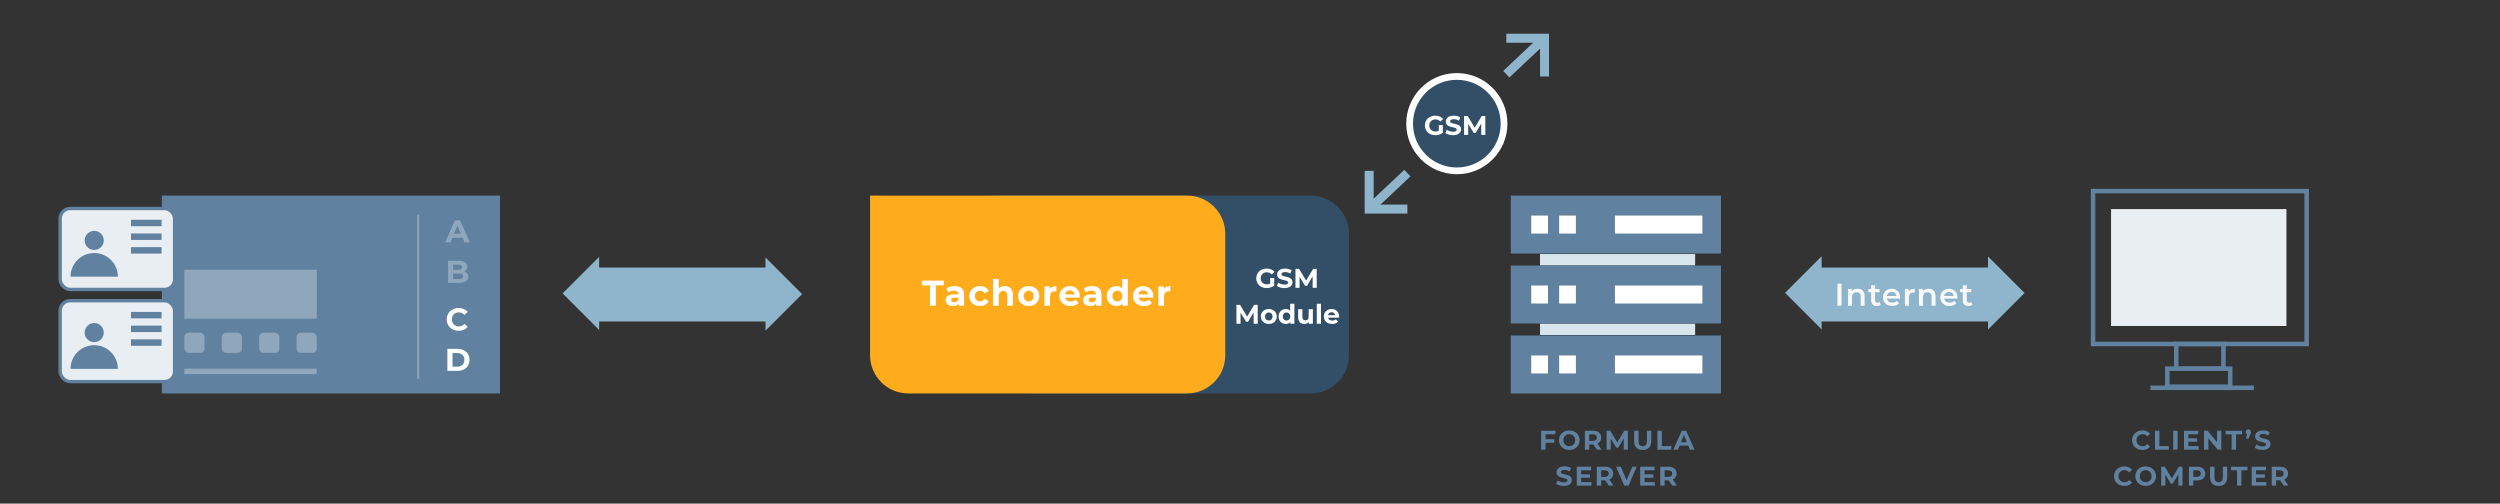 <?xml version="1.0" encoding="UTF-8"?>
<svg width="1112px" height="224px" viewBox="0 0 1112 224" version="1.1" xmlns="http://www.w3.org/2000/svg" xmlns:xlink="http://www.w3.org/1999/xlink">
    <rect x="0" y="0" width="1112" height="224" fill="#333333" stroke="none"/>
    <!-- Generator: Sketch 64 (93537) - https://sketch.com -->
    <title>illustration/eng/7</title>
    <desc>Created with Sketch.</desc>
    <g id="illustration/eng/7" stroke="none" stroke-width="1" fill="none" fill-rule="evenodd">
        <g id="illustration/tachoreader/2">
            <rect id="Rectangle" x="0" y="0" width="1112" height="224"></rect>
            <g id="Group-3" transform="translate(26, 87)">
                <rect id="Rectangle" fill="#6082A0" x="46" y="0" width="150.4" height="88"></rect>
                <rect id="Rectangle" fill="#FFFFFF" opacity="0.3" x="56" y="33" width="58.88" height="21.76"></rect>
                <g id="Group-2" opacity="0.3" transform="translate(56, 61)" fill="#FFFFFF">
                    <rect id="Rectangle" x="0" y="0" width="8.96" height="8.96" rx="1.92"></rect>
                    <rect id="Rectangle-Copy" x="16.64" y="0" width="8.96" height="8.96" rx="1.92"></rect>
                    <rect id="Rectangle-Copy-2" x="33.28" y="0" width="8.96" height="8.96" rx="1.92"></rect>
                    <rect id="Rectangle-Copy-3" x="49.92" y="0" width="8.96" height="8.96" rx="1.92"></rect>
                </g>
                <rect id="Rectangle" fill="#FFFFFF" opacity="0.3" x="56" y="77" width="58.88" height="2.4"></rect>
                <g id="Group-6" transform="translate(0, 5)">
                    <rect id="Rectangle-Copy-9" stroke="#6082A0" stroke-width="1.5" fill="#E9EEF2" x="0.75" y="0.75" width="50.916" height="35.985" rx="4.48"></rect>
                    <g id="Group-5" transform="translate(5.376, 10.679)" fill="#6082A0">
                        <circle id="Oval" cx="10.528" cy="4.256" r="4.256"></circle>
                        <path d="M21.056,20.384 C21.056,14.57 16.342,9.856 10.528,9.856 C4.714,9.856 0,14.57 0,20.384" id="Path"></path>
                    </g>
                    <g id="Group-4" transform="translate(32.256, 5.751)" fill="#6082A0">
                        <rect id="Rectangle" x="0" y="0" width="13.619" height="2.867"></rect>
                        <rect id="Rectangle-Copy-11" x="0" y="6.093" width="13.619" height="2.867"></rect>
                        <rect id="Rectangle-Copy-12" x="0" y="12.186" width="13.619" height="2.867"></rect>
                    </g>
                </g>
                <g id="Group-6-Copy" transform="translate(0, 46)">
                    <rect id="Rectangle-Copy-9" stroke="#6082A0" stroke-width="1.5" fill="#E9EEF2" x="0.75" y="0.75" width="50.916" height="35.985" rx="4.48"></rect>
                    <g id="Group-5" transform="translate(5.376, 10.679)" fill="#6082A0">
                        <circle id="Oval" cx="10.528" cy="4.256" r="4.256"></circle>
                        <path d="M21.056,20.384 C21.056,14.57 16.342,9.856 10.528,9.856 C4.714,9.856 0,14.57 0,20.384" id="Path"></path>
                    </g>
                    <g id="Group-4" transform="translate(32.256, 5.751)" fill="#6082A0">
                        <rect id="Rectangle" x="0" y="0" width="13.619" height="2.867"></rect>
                        <rect id="Rectangle-Copy-11" x="0" y="6.093" width="13.619" height="2.867"></rect>
                        <rect id="Rectangle-Copy-12" x="0" y="12.186" width="13.619" height="2.867"></rect>
                    </g>
                </g>
                <path d="M174.324,20.8 L175.192,18.7 L179.742,18.7 L180.61,20.8 L182.99,20.8 L178.608,11 L176.368,11 L172,20.8 L174.324,20.8 Z M179.028,16.978 L175.92,16.978 L177.474,13.226 L179.028,16.978 Z M178.37,38.8 C180.946,38.8 182.29,37.82 182.29,36.126 C182.29,34.894 181.59,34.054 180.498,33.704 C181.296,33.284 181.8,32.528 181.8,31.548 C181.8,30.022 180.54,29 178.09,29 L173.302,29 L173.302,38.8 L178.37,38.8 Z M177.81,33.018 L175.556,33.018 L175.556,30.708 L177.81,30.708 C178.916,30.708 179.518,31.086 179.518,31.856 C179.518,32.626 178.916,33.018 177.81,33.018 Z M178.202,37.092 L175.556,37.092 L175.556,34.67 L178.202,34.67 C179.378,34.67 180.008,35.062 180.008,35.888 C180.008,36.728 179.378,37.092 178.202,37.092 Z" id="AB" fill="#FFFFFF" fill-rule="nonzero" opacity="0.3"></path>
                <path d="M177.992,60.136 C179.7,60.136 181.114,59.52 182.038,58.386 L180.582,57.042 C179.924,57.812 179.098,58.204 178.118,58.204 C176.284,58.204 174.982,56.916 174.982,55.068 C174.982,53.22 176.284,51.932 178.118,51.932 C179.098,51.932 179.924,52.324 180.582,53.08 L182.038,51.736 C181.114,50.616 179.7,50 178.006,50 C174.954,50 172.686,52.114 172.686,55.068 C172.686,58.022 174.954,60.136 177.992,60.136 Z M177.452,77.968 C180.658,77.968 182.856,76.036 182.856,73.068 C182.856,70.1 180.658,68.168 177.452,68.168 L173,68.168 L173,77.968 L177.452,77.968 Z M177.34,76.106 L175.268,76.106 L175.268,70.03 L177.34,70.03 C179.286,70.03 180.56,71.192 180.56,73.068 C180.56,74.944 179.286,76.106 177.34,76.106 Z" id="CD" fill="#FFFFFF" fill-rule="nonzero"></path>
                <line x1="160" y1="9" x2="160" y2="81" id="Line-3" stroke="#CFD9E2" opacity="0.372" stroke-linecap="square"></line>
            </g>
            <path d="M442,87 L583,87 C592.389,87 600,94.611 600,104 L600,158 C600,167.389 592.389,175 583,175 L459,175 C449.611,175 442,167.389 442,158 L442,87 L442,87 Z" id="Rectangle-Copy-4" fill="#334F68"></path>
            <g id="Group-4" transform="translate(250, 114)" fill="#8EB5CC">
                <polygon id="Rectangle-Copy-21" points="16 5 91 5 91 29 16 29"></polygon>
                <polygon id="Rectangle-Copy-30" transform="translate(90.5, 16.8) rotate(-135) translate(-90.5, -16.8) " points="79 5.3 102 28.3 79 28.3"></polygon>
                <polygon id="Rectangle-Copy-50" transform="translate(16.5, 16.5) rotate(-315) translate(-16.5, -16.5) " points="5 5 28 28 5 28"></polygon>
            </g>
            <g id="Group-15" transform="translate(608, 16)">
                <g id="Group-6" transform="translate(19, 18)" fill="#334F68" stroke="#FFFFFF" stroke-width="3">
                    <circle id="Oval" cx="21" cy="21" r="21"></circle>
                </g>
                <path d="M30.368,44.144 C31.568,44.144 32.84,43.772 33.764,43.076 L33.764,39.668 L31.988,39.668 L31.988,42.128 C31.496,42.392 31.004,42.488 30.476,42.488 C28.868,42.488 27.752,41.372 27.752,39.8 C27.752,38.204 28.868,37.112 30.5,37.112 C31.352,37.112 32.06,37.412 32.672,38.06 L33.92,36.908 C33.104,35.96 31.88,35.456 30.404,35.456 C27.728,35.456 25.784,37.268 25.784,39.8 C25.784,42.332 27.728,44.144 30.368,44.144 Z M38.324,44.144 C40.724,44.144 41.888,42.944 41.888,41.54 C41.888,38.456 37.004,39.524 37.004,37.976 C37.004,37.448 37.448,37.016 38.6,37.016 C39.344,37.016 40.148,37.232 40.928,37.676 L41.528,36.2 C40.748,35.708 39.668,35.456 38.612,35.456 C36.224,35.456 35.072,36.644 35.072,38.072 C35.072,41.192 39.956,40.112 39.956,41.684 C39.956,42.2 39.488,42.584 38.336,42.584 C37.328,42.584 36.272,42.224 35.564,41.708 L34.904,43.172 C35.648,43.748 36.992,44.144 38.324,44.144 Z M45.044,44 L45.044,39.068 L47.504,43.112 L48.38,43.112 L50.852,38.96 L50.864,44 L52.688,44 L52.664,35.6 L51.068,35.6 L47.972,40.82 L44.828,35.6 L43.22,35.6 L43.22,44 L45.044,44 Z" id="GSM" fill="#FFFFFF" fill-rule="nonzero"></path>
                <g id="Group-14" transform="translate(0, 60)" stroke="#8EB5CC" stroke-width="4">
                    <polyline id="Path" points="18 17 1 17 1 0"></polyline>
                    <line x1="1" y1="17" x2="18" y2="1" id="Line-10"></line>
                </g>
                <g id="Group-14-Copy" transform="translate(70.5, 9) rotate(-180) translate(-70.5, -9) translate(61, 0)" stroke="#8EB5CC" stroke-width="4">
                    <polyline id="Path" points="18 17 1 17 1 0"></polyline>
                    <line x1="1" y1="17" x2="18" y2="1" id="Line-10"></line>
                </g>
            </g>
            <path d="M687.46,200 L687.46,196.94 L691.348,196.94 L691.348,195.38 L687.46,195.38 L687.46,193.16 L691.864,193.16 L691.864,191.6 L685.516,191.6 L685.516,200 L687.46,200 Z M698.025,200.144 C700.665,200.144 702.621,198.308 702.621,195.8 C702.621,193.292 700.665,191.456 698.025,191.456 C695.373,191.456 693.429,193.304 693.429,195.8 C693.429,198.296 695.373,200.144 698.025,200.144 Z M698.025,198.488 C696.525,198.488 695.397,197.396 695.397,195.8 C695.397,194.204 696.525,193.112 698.025,193.112 C699.525,193.112 700.653,194.204 700.653,195.8 C700.653,197.396 699.525,198.488 698.025,198.488 Z M706.886,200 L706.886,197.66 L708.674,197.66 L710.294,200 L712.382,200 L710.498,197.3 C711.59,196.832 712.226,195.908 712.226,194.648 C712.226,192.764 710.822,191.6 708.578,191.6 L704.942,191.6 L704.942,200 L706.886,200 Z M708.47,196.112 L706.886,196.112 L706.886,193.184 L708.47,193.184 C709.658,193.184 710.258,193.724 710.258,194.648 C710.258,195.56 709.658,196.112 708.47,196.112 Z M716.443,200 L716.443,195.068 L718.903,199.112 L719.779,199.112 L722.251,194.96 L722.263,200 L724.087,200 L724.063,191.6 L722.467,191.6 L719.371,196.82 L716.227,191.6 L714.619,191.6 L714.619,200 L716.443,200 Z M730.669,200.144 C733.057,200.144 734.473,198.776 734.473,196.304 L734.473,191.6 L732.553,191.6 L732.553,196.232 C732.553,197.828 731.869,198.488 730.681,198.488 C729.505,198.488 728.809,197.828 728.809,196.232 L728.809,191.6 L726.865,191.6 L726.865,196.304 C726.865,198.776 728.281,200.144 730.669,200.144 Z M743.406,200 L743.406,198.416 L739.194,198.416 L739.194,191.6 L737.25,191.6 L737.25,200 L743.406,200 Z M746.315,200 L747.059,198.2 L750.959,198.2 L751.703,200 L753.743,200 L749.987,191.6 L748.067,191.6 L744.323,200 L746.315,200 Z M750.347,196.724 L747.683,196.724 L749.015,193.508 L750.347,196.724 Z M695.599,216.144 C697.999,216.144 699.163,214.944 699.163,213.54 C699.163,210.456 694.279,211.524 694.279,209.976 C694.279,209.448 694.723,209.016 695.875,209.016 C696.619,209.016 697.423,209.232 698.203,209.676 L698.803,208.2 C698.023,207.708 696.943,207.456 695.887,207.456 C693.499,207.456 692.347,208.644 692.347,210.072 C692.347,213.192 697.231,212.112 697.231,213.684 C697.231,214.2 696.763,214.584 695.611,214.584 C694.603,214.584 693.547,214.224 692.839,213.708 L692.179,215.172 C692.923,215.748 694.267,216.144 695.599,216.144 Z M707.856,216 L707.856,214.44 L703.284,214.44 L703.284,212.496 L707.184,212.496 L707.184,210.984 L703.284,210.984 L703.284,209.16 L707.7,209.16 L707.7,207.6 L701.352,207.6 L701.352,216 L707.856,216 Z M712.205,216 L712.205,213.66 L713.993,213.66 L715.613,216 L717.701,216 L715.817,213.3 C716.909,212.832 717.545,211.908 717.545,210.648 C717.545,208.764 716.141,207.6 713.897,207.6 L710.261,207.6 L710.261,216 L712.205,216 Z M713.789,212.112 L712.205,212.112 L712.205,209.184 L713.789,209.184 C714.977,209.184 715.577,209.724 715.577,210.648 C715.577,211.56 714.977,212.112 713.789,212.112 Z M724.378,216 L728.014,207.6 L726.082,207.6 L723.49,213.6 L720.934,207.6 L718.834,207.6 L722.458,216 L724.378,216 Z M736.071,216 L736.071,214.44 L731.499,214.44 L731.499,212.496 L735.399,212.496 L735.399,210.984 L731.499,210.984 L731.499,209.16 L735.915,209.16 L735.915,207.6 L729.567,207.6 L729.567,216 L736.071,216 Z M740.42,216 L740.42,213.66 L742.208,213.66 L743.828,216 L745.916,216 L744.032,213.3 C745.124,212.832 745.76,211.908 745.76,210.648 C745.76,208.764 744.356,207.6 742.112,207.6 L738.476,207.6 L738.476,216 L740.42,216 Z M742.004,212.112 L740.42,212.112 L740.42,209.184 L742.004,209.184 C743.192,209.184 743.792,209.724 743.792,210.648 C743.792,211.56 743.192,212.112 742.004,212.112 Z" id="FORMULASERVER" fill="#6082A0" fill-rule="nonzero"></path>
            <path d="M952.911,200.144 C954.375,200.144 955.587,199.616 956.379,198.644 L955.131,197.492 C954.567,198.152 953.859,198.488 953.019,198.488 C951.447,198.488 950.331,197.384 950.331,195.8 C950.331,194.216 951.447,193.112 953.019,193.112 C953.859,193.112 954.567,193.448 955.131,194.096 L956.379,192.944 C955.587,191.984 954.375,191.456 952.923,191.456 C950.307,191.456 948.363,193.268 948.363,195.8 C948.363,198.332 950.307,200.144 952.911,200.144 Z M964.701,200 L964.701,198.416 L960.489,198.416 L960.489,191.6 L958.545,191.6 L958.545,200 L964.701,200 Z M968.594,200 L968.594,191.6 L966.65,191.6 L966.65,200 L968.594,200 Z M977.947,200 L977.947,198.44 L973.375,198.44 L973.375,196.496 L977.275,196.496 L977.275,194.984 L973.375,194.984 L973.375,193.16 L977.791,193.16 L977.791,191.6 L971.443,191.6 L971.443,200 L977.947,200 Z M982.272,200 L982.272,194.9 L986.46,200 L988.056,200 L988.056,191.6 L986.136,191.6 L986.136,196.7 L981.96,191.6 L980.352,191.6 L980.352,200 L982.272,200 Z M994.589,200 L994.589,193.184 L997.277,193.184 L997.277,191.6 L989.957,191.6 L989.957,193.184 L992.645,193.184 L992.645,200 L994.589,200 Z M1000.198,195.08 L1000.894,193.352 C1001.158,192.692 1001.206,192.464 1001.206,192.152 C1001.206,191.468 1000.726,191 1000.054,191 C999.394,191 998.89,191.456 998.89,192.152 C998.89,192.656 999.142,193.016 999.526,193.184 L999.01,195.08 L1000.198,195.08 Z M1006.347,200.144 C1008.747,200.144 1009.911,198.944 1009.911,197.54 C1009.911,194.456 1005.027,195.524 1005.027,193.976 C1005.027,193.448 1005.471,193.016 1006.623,193.016 C1007.367,193.016 1008.171,193.232 1008.951,193.676 L1009.551,192.2 C1008.771,191.708 1007.691,191.456 1006.635,191.456 C1004.247,191.456 1003.095,192.644 1003.095,194.072 C1003.095,197.192 1007.979,196.112 1007.979,197.684 C1007.979,198.2 1007.511,198.584 1006.359,198.584 C1005.351,198.584 1004.295,198.224 1003.587,197.708 L1002.927,199.172 C1003.671,199.748 1005.015,200.144 1006.347,200.144 Z M944.871,216.144 C946.335,216.144 947.547,215.616 948.339,214.644 L947.091,213.492 C946.527,214.152 945.819,214.488 944.979,214.488 C943.407,214.488 942.291,213.384 942.291,211.8 C942.291,210.216 943.407,209.112 944.979,209.112 C945.819,209.112 946.527,209.448 947.091,210.096 L948.339,208.944 C947.547,207.984 946.335,207.456 944.883,207.456 C942.267,207.456 940.323,209.268 940.323,211.8 C940.323,214.332 942.267,216.144 944.871,216.144 Z M954.393,216.144 C957.033,216.144 958.989,214.308 958.989,211.8 C958.989,209.292 957.033,207.456 954.393,207.456 C951.741,207.456 949.797,209.304 949.797,211.8 C949.797,214.296 951.741,216.144 954.393,216.144 Z M954.393,214.488 C952.893,214.488 951.765,213.396 951.765,211.8 C951.765,210.204 952.893,209.112 954.393,209.112 C955.893,209.112 957.021,210.204 957.021,211.8 C957.021,213.396 955.893,214.488 954.393,214.488 Z M963.134,216 L963.134,211.068 L965.594,215.112 L966.47,215.112 L968.942,210.96 L968.954,216 L970.778,216 L970.754,207.6 L969.158,207.6 L966.062,212.82 L962.918,207.6 L961.31,207.6 L961.31,216 L963.134,216 Z M975.571,216 L975.571,213.684 L977.263,213.684 C979.507,213.684 980.911,212.52 980.911,210.648 C980.911,208.764 979.507,207.6 977.263,207.6 L973.627,207.6 L973.627,216 L975.571,216 Z M977.155,212.1 L975.571,212.1 L975.571,209.184 L977.155,209.184 C978.343,209.184 978.943,209.724 978.943,210.648 C978.943,211.56 978.343,212.1 977.155,212.1 Z M986.844,216.144 C989.232,216.144 990.648,214.776 990.648,212.304 L990.648,207.6 L988.728,207.6 L988.728,212.232 C988.728,213.828 988.044,214.488 986.856,214.488 C985.68,214.488 984.984,213.828 984.984,212.232 L984.984,207.6 L983.04,207.6 L983.04,212.304 C983.04,214.776 984.456,216.144 986.844,216.144 Z M996.965,216 L996.965,209.184 L999.653,209.184 L999.653,207.6 L992.333,207.6 L992.333,209.184 L995.021,209.184 L995.021,216 L996.965,216 Z M1008.058,216 L1008.058,214.44 L1003.486,214.44 L1003.486,212.496 L1007.386,212.496 L1007.386,210.984 L1003.486,210.984 L1003.486,209.16 L1007.902,209.16 L1007.902,207.6 L1001.554,207.6 L1001.554,216 L1008.058,216 Z M1012.407,216 L1012.407,213.66 L1014.195,213.66 L1015.815,216 L1017.903,216 L1016.019,213.3 C1017.111,212.832 1017.747,211.908 1017.747,210.648 C1017.747,208.764 1016.343,207.6 1014.099,207.6 L1010.463,207.6 L1010.463,216 L1012.407,216 Z M1013.991,212.112 L1012.407,212.112 L1012.407,209.184 L1013.991,209.184 C1015.179,209.184 1015.779,209.724 1015.779,210.648 C1015.779,211.56 1015.179,212.112 1013.991,212.112 Z" id="CLIENT’SCOMPUTER" fill="#6082A0" fill-rule="nonzero"></path>
            <path d="M563.368,128.144 C564.568,128.144 565.84,127.772 566.764,127.076 L566.764,123.668 L564.988,123.668 L564.988,126.128 C564.496,126.392 564.004,126.488 563.476,126.488 C561.868,126.488 560.752,125.372 560.752,123.8 C560.752,122.204 561.868,121.112 563.5,121.112 C564.352,121.112 565.06,121.412 565.672,122.06 L566.92,120.908 C566.104,119.96 564.88,119.456 563.404,119.456 C560.728,119.456 558.784,121.268 558.784,123.8 C558.784,126.332 560.728,128.144 563.368,128.144 Z M571.324,128.144 C573.724,128.144 574.888,126.944 574.888,125.54 C574.888,122.456 570.004,123.524 570.004,121.976 C570.004,121.448 570.448,121.016 571.6,121.016 C572.344,121.016 573.148,121.232 573.928,121.676 L574.528,120.2 C573.748,119.708 572.668,119.456 571.612,119.456 C569.224,119.456 568.072,120.644 568.072,122.072 C568.072,125.192 572.956,124.112 572.956,125.684 C572.956,126.2 572.488,126.584 571.336,126.584 C570.328,126.584 569.272,126.224 568.564,125.708 L567.904,127.172 C568.648,127.748 569.992,128.144 571.324,128.144 Z M578.044,128 L578.044,123.068 L580.504,127.112 L581.38,127.112 L583.852,122.96 L583.864,128 L585.688,128 L585.664,119.6 L584.068,119.6 L580.972,124.82 L577.828,119.6 L576.22,119.6 L576.22,128 L578.044,128 Z M551.794,144 L551.794,139.068 L554.254,143.112 L555.13,143.112 L557.602,138.96 L557.614,144 L559.438,144 L559.414,135.6 L557.818,135.6 L554.722,140.82 L551.578,135.6 L549.97,135.6 L549.97,144 L551.794,144 Z M564.37,144.096 C566.422,144.096 567.91,142.716 567.91,140.772 C567.91,138.828 566.422,137.448 564.37,137.448 C562.318,137.448 560.818,138.828 560.818,140.772 C560.818,142.716 562.318,144.096 564.37,144.096 Z M564.37,142.56 C563.434,142.56 562.714,141.888 562.714,140.772 C562.714,139.656 563.434,138.984 564.37,138.984 C565.306,138.984 566.014,139.656 566.014,140.772 C566.014,141.888 565.306,142.56 564.37,142.56 Z M571.93,144.096 C572.794,144.096 573.478,143.82 573.946,143.256 L573.946,144 L575.734,144 L575.734,135.096 L573.862,135.096 L573.862,138.228 C573.394,137.7 572.722,137.448 571.93,137.448 C570.106,137.448 568.702,138.744 568.702,140.772 C568.702,142.8 570.106,144.096 571.93,144.096 Z M572.254,142.56 C571.318,142.56 570.598,141.888 570.598,140.772 C570.598,139.656 571.318,138.984 572.254,138.984 C573.178,138.984 573.898,139.656 573.898,140.772 C573.898,141.888 573.178,142.56 572.254,142.56 Z M580.186,144.096 C580.978,144.096 581.698,143.796 582.19,143.232 L582.19,144 L583.966,144 L583.966,137.544 L582.094,137.544 L582.094,140.736 C582.094,141.924 581.47,142.476 580.606,142.476 C579.778,142.476 579.298,141.996 579.298,140.916 L579.298,137.544 L577.426,137.544 L577.426,141.192 C577.426,143.184 578.566,144.096 580.186,144.096 Z M587.578,144 L587.578,135.096 L585.706,135.096 L585.706,144 L587.578,144 Z M592.522,144.096 C593.686,144.096 594.586,143.736 595.186,143.052 L594.19,141.972 C593.746,142.392 593.254,142.596 592.57,142.596 C591.586,142.596 590.902,142.104 590.722,141.3 L595.606,141.3 C595.618,141.144 595.642,140.94 595.642,140.796 C595.642,138.72 594.178,137.448 592.282,137.448 C590.314,137.448 588.838,138.84 588.838,140.772 C588.838,142.692 590.29,144.096 592.522,144.096 Z M593.878,140.208 L590.698,140.208 C590.83,139.38 591.442,138.864 592.294,138.864 C593.134,138.864 593.746,139.392 593.878,140.208 Z" id="GSMModule" fill="#FFFFFF" fill-rule="nonzero"></path>
            <g id="Group-17" transform="translate(672, 87)">
                <g id="Group-16">
                    <rect id="Rectangle" fill="#6082A0" x="0" y="0" width="93.483" height="25.778"></rect>
                    <rect id="Rectangle-Copy-15" fill="#6082A0" x="0" y="31.111" width="93.483" height="25.778"></rect>
                    <rect id="Rectangle-Copy-16" fill="#6082A0" x="0" y="62.222" width="93.483" height="25.778"></rect>
                    <rect id="Rectangle" fill="#FFFFFF" x="9.1" y="8.889" width="7.446" height="8"></rect>
                    <rect id="Rectangle-Copy-18" fill="#FFFFFF" x="9.1" y="40" width="7.446" height="8"></rect>
                    <rect id="Rectangle-Copy-22" fill="#FFFFFF" x="9.1" y="71.111" width="7.446" height="8"></rect>
                    <rect id="Rectangle-Copy-17" fill="#FFFFFF" x="21.509" y="8.889" width="7.446" height="8"></rect>
                    <rect id="Rectangle-Copy-21" fill="#FFFFFF" x="21.509" y="40" width="7.446" height="8"></rect>
                    <rect id="Rectangle-Copy-24" fill="#FFFFFF" x="46.328" y="40" width="38.882" height="8"></rect>
                    <rect id="Rectangle-Copy-25" fill="#FFFFFF" x="46.328" y="8.889" width="38.882" height="8"></rect>
                    <rect id="Rectangle-Copy-26" fill="#FFFFFF" x="46.328" y="71.111" width="38.882" height="8"></rect>
                    <rect id="Rectangle-Copy-23" fill="#FFFFFF" x="21.509" y="71.111" width="7.446" height="8"></rect>
                </g>
                <rect id="Rectangle" fill="#D9E6EE" x="13" y="26" width="69" height="5"></rect>
                <rect id="Rectangle-Copy-27" fill="#D9E6EE" x="13" y="57" width="69" height="5"></rect>
            </g>
            <path d="M387,87 L528,87 C537.389,87 545,94.611 545,104 L545,158 C545,167.389 537.389,175 528,175 L404,175 C394.611,175 387,167.389 387,158 L387,87 L387,87 Z" id="Rectangle-Copy" fill="#FFAC1C"></path>
            <path d="M416.24,136 L416.24,126.912 L419.824,126.912 L419.824,124.8 L410.064,124.8 L410.064,126.912 L413.648,126.912 L413.648,136 L416.24,136 Z M423.853,136.128 C425.117,136.128 426.013,135.712 426.477,134.928 L426.477,136 L428.813,136 L428.813,131.088 C428.813,128.48 427.293,127.264 424.669,127.264 C423.293,127.264 421.901,127.632 420.957,128.304 L421.853,130.048 C422.477,129.552 423.421,129.248 424.333,129.248 C425.677,129.248 426.317,129.872 426.317,130.944 L424.333,130.944 C421.709,130.944 420.637,132 420.637,133.52 C420.637,135.008 421.837,136.128 423.853,136.128 Z M424.477,134.448 C423.597,134.448 423.069,134.032 423.069,133.408 C423.069,132.832 423.437,132.4 424.605,132.4 L426.317,132.4 L426.317,133.28 C426.029,134.064 425.309,134.448 424.477,134.448 Z M435.915,136.128 C437.723,136.128 439.147,135.328 439.771,133.952 L437.835,132.896 C437.371,133.728 436.683,134.08 435.899,134.08 C434.635,134.08 433.643,133.2 433.643,131.696 C433.643,130.192 434.635,129.312 435.899,129.312 C436.683,129.312 437.371,129.68 437.835,130.496 L439.771,129.456 C439.147,128.048 437.723,127.264 435.915,127.264 C433.115,127.264 431.115,129.104 431.115,131.696 C431.115,134.288 433.115,136.128 435.915,136.128 Z M444.232,136 L444.232,131.744 C444.232,130.16 445.096,129.424 446.296,129.424 C447.4,129.424 448.04,130.064 448.04,131.456 L448.04,136 L450.536,136 L450.536,131.072 C450.536,128.448 449,127.264 446.968,127.264 C445.864,127.264 444.904,127.616 444.232,128.288 L444.232,124.128 L441.736,124.128 L441.736,136 L444.232,136 Z M457.574,136.128 C460.31,136.128 462.294,134.288 462.294,131.696 C462.294,129.104 460.31,127.264 457.574,127.264 C454.838,127.264 452.838,129.104 452.838,131.696 C452.838,134.288 454.838,136.128 457.574,136.128 Z M457.574,134.08 C456.326,134.08 455.366,133.184 455.366,131.696 C455.366,130.208 456.326,129.312 457.574,129.312 C458.822,129.312 459.766,130.208 459.766,131.696 C459.766,133.184 458.822,134.08 457.574,134.08 Z M467.043,136 L467.043,131.936 C467.043,130.288 467.955,129.536 469.331,129.536 C469.523,129.536 469.683,129.552 469.891,129.568 L469.891,127.264 C468.563,127.264 467.539,127.696 466.931,128.528 L466.931,127.392 L464.547,127.392 L464.547,136 L467.043,136 Z M476.161,136.128 C477.713,136.128 478.913,135.648 479.713,134.736 L478.385,133.296 C477.793,133.856 477.137,134.128 476.225,134.128 C474.913,134.128 474.001,133.472 473.761,132.4 L480.273,132.4 C480.289,132.192 480.321,131.92 480.321,131.728 C480.321,128.96 478.369,127.264 475.841,127.264 C473.217,127.264 471.249,129.12 471.249,131.696 C471.249,134.256 473.185,136.128 476.161,136.128 Z M477.969,130.944 L473.729,130.944 C473.905,129.84 474.721,129.152 475.857,129.152 C476.977,129.152 477.793,129.856 477.969,130.944 Z M484.99,136.128 C486.254,136.128 487.15,135.712 487.614,134.928 L487.614,136 L489.95,136 L489.95,131.088 C489.95,128.48 488.43,127.264 485.806,127.264 C484.43,127.264 483.038,127.632 482.094,128.304 L482.99,130.048 C483.614,129.552 484.558,129.248 485.47,129.248 C486.814,129.248 487.454,129.872 487.454,130.944 L485.47,130.944 C482.846,130.944 481.774,132 481.774,133.52 C481.774,135.008 482.974,136.128 484.99,136.128 Z M485.614,134.448 C484.734,134.448 484.206,134.032 484.206,133.408 C484.206,132.832 484.574,132.4 485.742,132.4 L487.454,132.4 L487.454,133.28 C487.166,134.064 486.446,134.448 485.614,134.448 Z M496.588,136.128 C497.74,136.128 498.652,135.76 499.276,135.008 L499.276,136 L501.66,136 L501.66,124.128 L499.164,124.128 L499.164,128.304 C498.54,127.6 497.644,127.264 496.588,127.264 C494.156,127.264 492.284,128.992 492.284,131.696 C492.284,134.4 494.156,136.128 496.588,136.128 Z M497.02,134.08 C495.772,134.08 494.812,133.184 494.812,131.696 C494.812,130.208 495.772,129.312 497.02,129.312 C498.252,129.312 499.212,130.208 499.212,131.696 C499.212,133.184 498.252,134.08 497.02,134.08 Z M508.825,136.128 C510.377,136.128 511.577,135.648 512.377,134.736 L511.049,133.296 C510.457,133.856 509.801,134.128 508.889,134.128 C507.577,134.128 506.665,133.472 506.425,132.4 L512.937,132.4 C512.953,132.192 512.985,131.92 512.985,131.728 C512.985,128.96 511.033,127.264 508.505,127.264 C505.881,127.264 503.913,129.12 503.913,131.696 C503.913,134.256 505.849,136.128 508.825,136.128 Z M510.633,130.944 L506.393,130.944 C506.569,129.84 507.385,129.152 508.521,129.152 C509.641,129.152 510.457,129.856 510.633,130.944 Z M517.735,136 L517.735,131.936 C517.735,130.288 518.647,129.536 520.023,129.536 C520.215,129.536 520.375,129.552 520.583,129.568 L520.583,127.264 C519.255,127.264 518.231,127.696 517.623,128.528 L517.623,127.392 L515.239,127.392 L515.239,136 L517.735,136 Z" id="Tachoreader" fill="#FFFFFF" fill-rule="nonzero"></path>
            <polygon id="Rectangle-Copy-26" fill="#8EB5CC" points="810 119 885 119 885 143 810 143"></polygon>
            <path d="M819.105,136 L819.105,126.2 L817.285,126.2 L817.285,136 L819.105,136 Z M823.77,136 L823.77,132.22 C823.77,130.722 824.611,129.966 825.856,129.966 C826.976,129.966 827.635,130.61 827.635,131.94 L827.635,136 L829.385,136 L829.385,131.716 C829.385,129.462 828.054,128.44 826.263,128.44 C825.17,128.44 824.26,128.804 823.687,129.49 L823.687,128.524 L822.02,128.524 L822.02,136 L823.77,136 Z M834.862,136.098 C835.492,136.098 836.122,135.93 836.542,135.594 L836.052,134.348 C835.786,134.558 835.436,134.656 835.072,134.656 C834.4,134.656 834.036,134.264 834.036,133.536 L834.036,129.98 L836.038,129.98 L836.038,128.58 L834.036,128.58 L834.036,126.872 L832.286,126.872 L832.286,128.58 L831.054,128.58 L831.054,129.98 L832.286,129.98 L832.286,133.578 C832.286,135.23 833.224,136.098 834.862,136.098 Z M841.683,136.098 C842.971,136.098 844.021,135.678 844.693,134.88 L843.755,133.802 C843.223,134.348 842.566,134.614 841.726,134.614 C840.423,134.614 839.514,133.914 839.303,132.822 L845.169,132.822 C845.183,132.654 845.197,132.444 845.197,132.304 C845.197,129.966 843.601,128.44 841.418,128.44 C839.192,128.44 837.553,130.036 837.553,132.262 C837.553,134.488 839.178,136.098 841.683,136.098 Z M843.532,131.66 L839.289,131.66 C839.457,130.568 840.284,129.84 841.418,129.84 C842.566,129.84 843.391,130.582 843.532,131.66 Z M849.065,136 L849.065,132.374 C849.065,130.848 849.905,130.064 851.235,130.064 C851.361,130.064 851.487,130.078 851.641,130.106 L851.641,128.44 C850.395,128.44 849.485,128.832 848.981,129.616 L848.981,128.524 L847.315,128.524 L847.315,136 L849.065,136 Z M855.312,136 L855.312,132.22 C855.312,130.722 856.153,129.966 857.399,129.966 C858.519,129.966 859.177,130.61 859.177,131.94 L859.177,136 L860.927,136 L860.927,131.716 C860.927,129.462 859.596,128.44 857.804,128.44 C856.712,128.44 855.803,128.804 855.229,129.49 L855.229,128.524 L853.562,128.524 L853.562,136 L855.312,136 Z M867.174,136.098 C868.462,136.098 869.512,135.678 870.184,134.88 L869.246,133.802 C868.714,134.348 868.056,134.614 867.216,134.614 C865.914,134.614 865.004,133.914 864.794,132.822 L870.66,132.822 C870.674,132.654 870.688,132.444 870.688,132.304 C870.688,129.966 869.092,128.44 866.908,128.44 C864.682,128.44 863.044,130.036 863.044,132.262 C863.044,134.488 864.668,136.098 867.174,136.098 Z M869.022,131.66 L864.78,131.66 C864.948,130.568 865.774,129.84 866.908,129.84 C868.056,129.84 868.882,130.582 869.022,131.66 Z M875.62,136.098 C876.25,136.098 876.88,135.93 877.299,135.594 L876.809,134.348 C876.543,134.558 876.193,134.656 875.83,134.656 C875.158,134.656 874.793,134.264 874.793,133.536 L874.793,129.98 L876.795,129.98 L876.795,128.58 L874.793,128.58 L874.793,126.872 L873.043,126.872 L873.043,128.58 L871.812,128.58 L871.812,129.98 L873.043,129.98 L873.043,133.578 C873.043,135.23 873.981,136.098 875.62,136.098 Z" id="Internet" fill="#F9F9F9" fill-rule="nonzero"></path>
            <polygon id="Rectangle-Copy-47" fill="#8EB5CC" transform="translate(884.263, 130.327) rotate(-135) translate(-884.263, -130.327) " points="872.763 118.827 895.763 141.827 872.763 141.827"></polygon>
            <polygon id="Rectangle-Copy-52" fill="#8EB5CC" transform="translate(810.263, 130.263) rotate(-315) translate(-810.263, -130.263) " points="798.763 118.763 821.763 141.763 798.763 141.763"></polygon>
            <rect id="Rectangle" stroke="#6082A0" stroke-width="2" x="931" y="85" width="95" height="68"></rect>
            <rect id="Rectangle" stroke="#6082A0" stroke-width="2" x="968" y="153" width="21" height="11"></rect>
            <rect id="Rectangle-Copy-5" stroke="#6082A0" stroke-width="2" x="964" y="164" width="28" height="8"></rect>
            <rect id="Rectangle" fill="#E9EEF2" x="939" y="93" width="78" height="52"></rect>
            <line x1="957.5" y1="172.5" x2="1001.5" y2="172.5" id="Line" stroke="#6082A0" stroke-width="2" stroke-linecap="square"></line>
        </g>
    </g>
</svg>